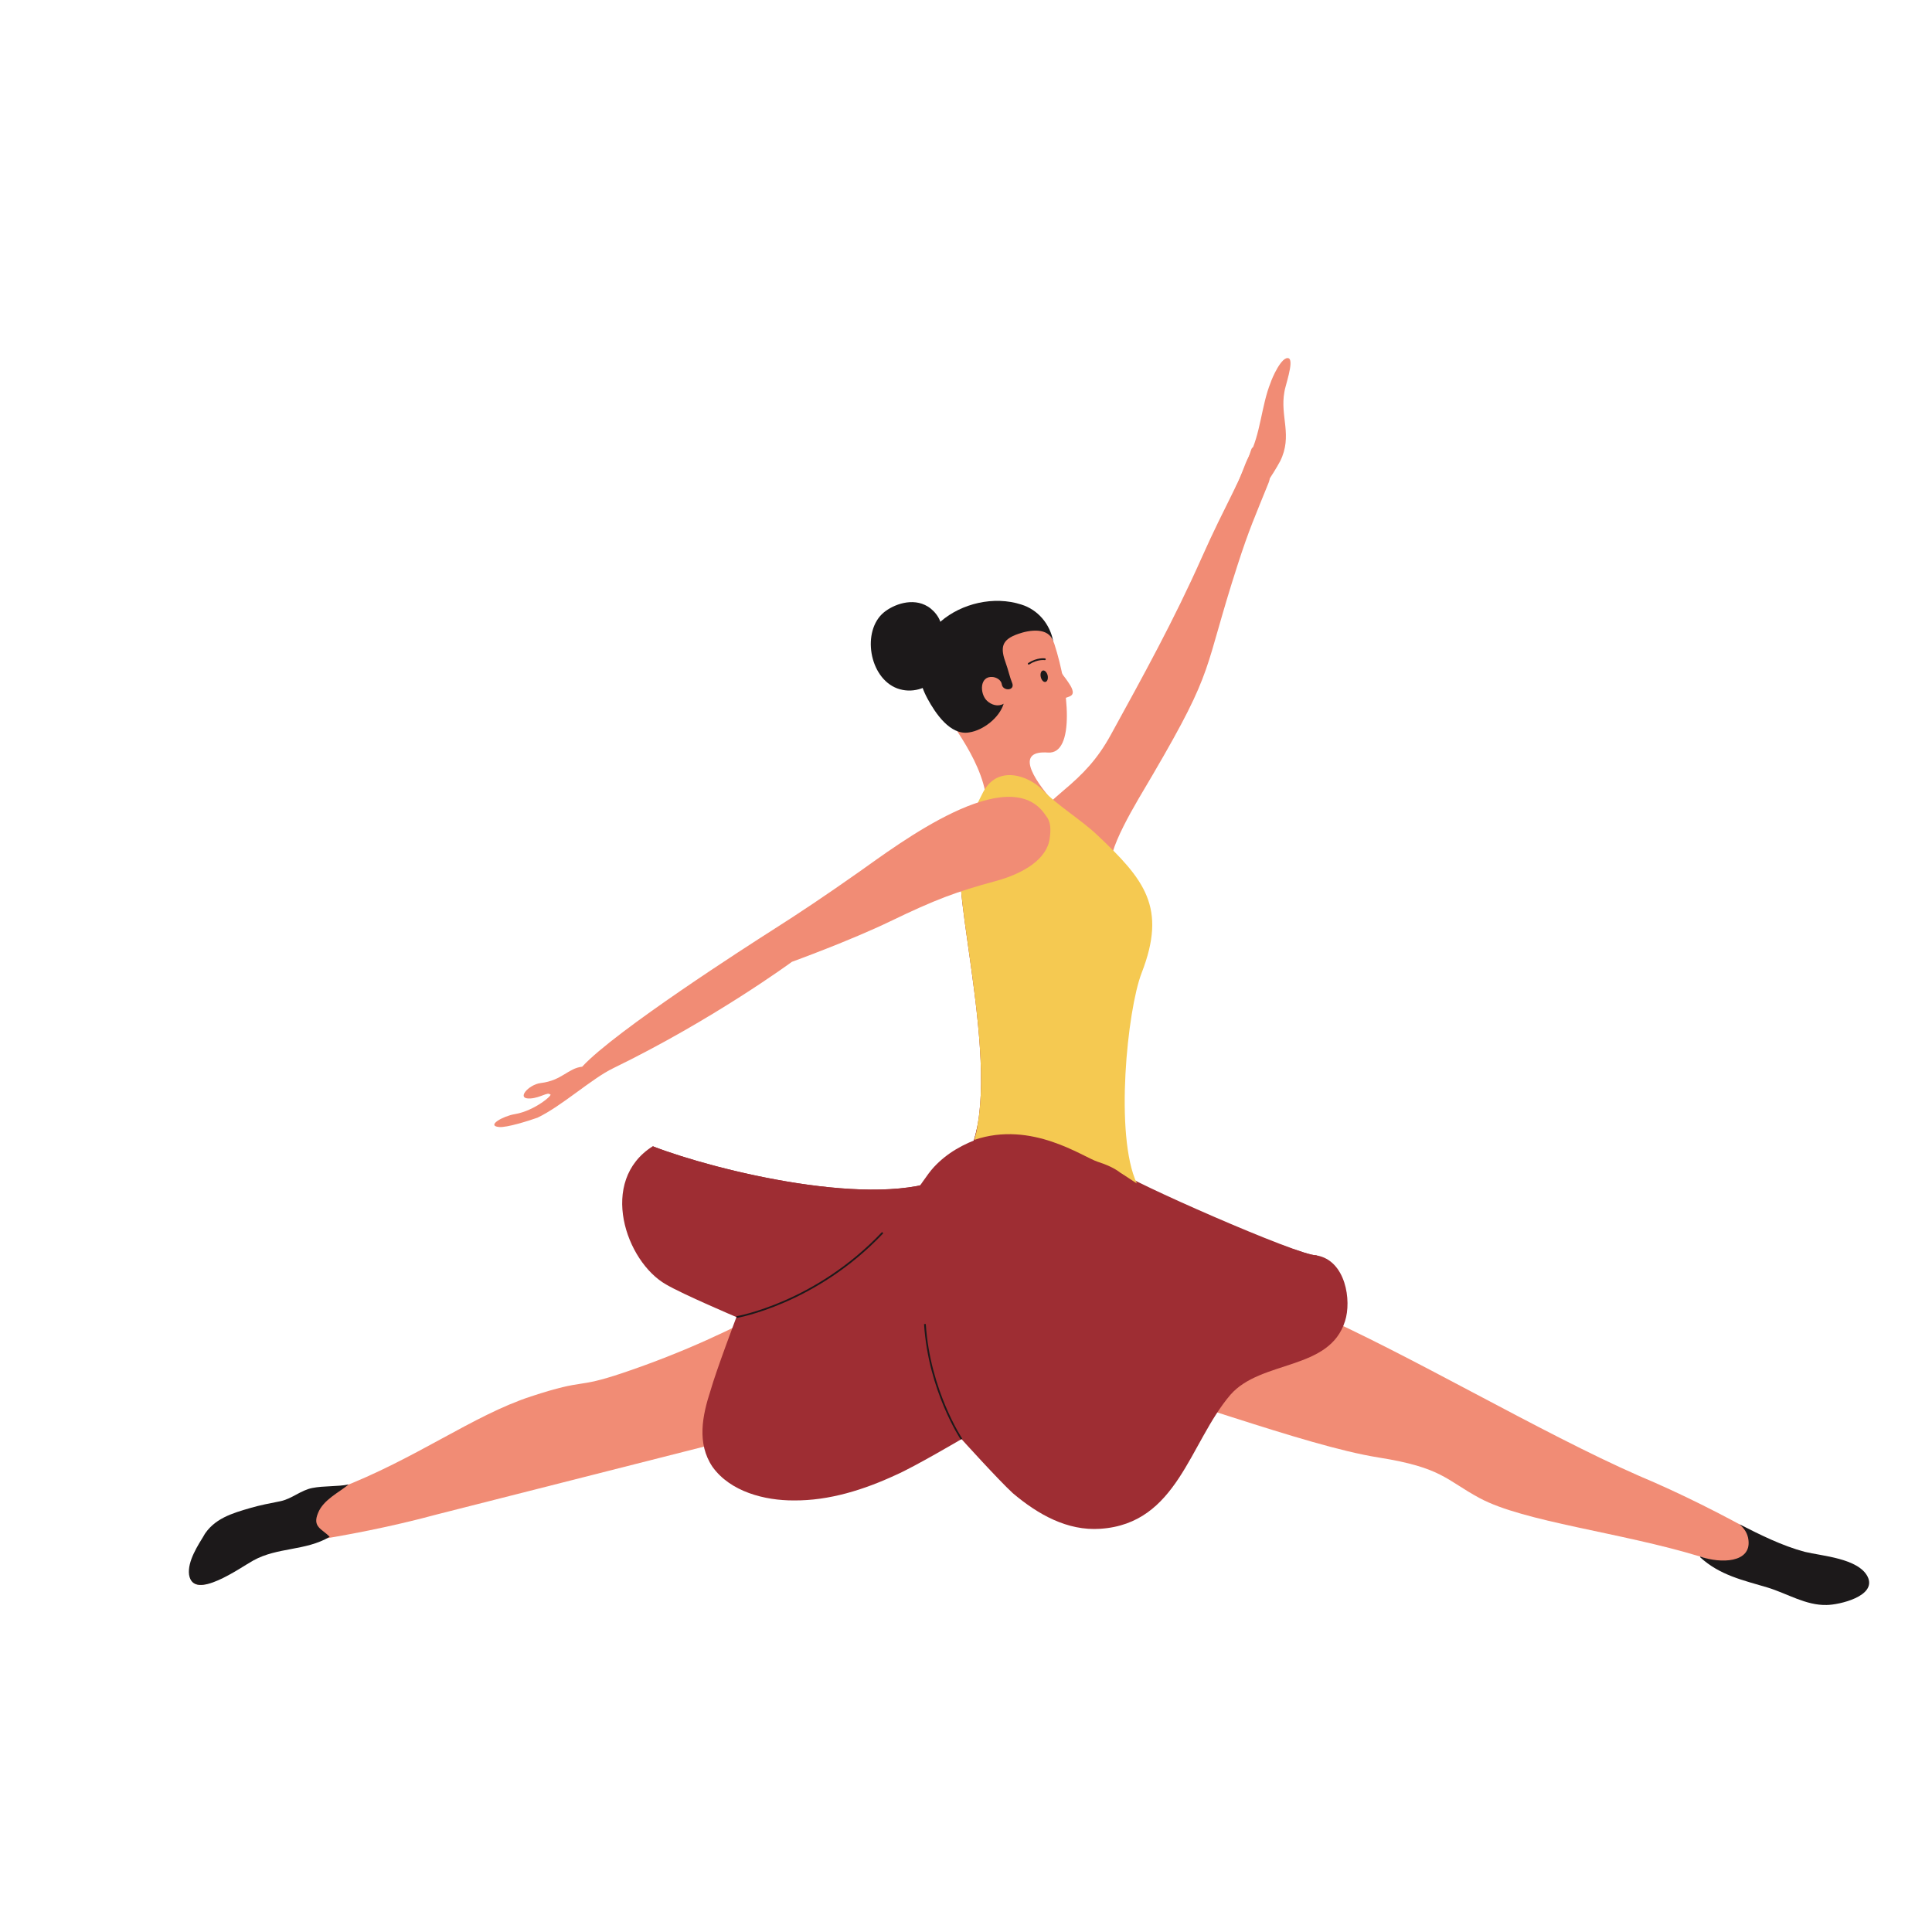 <svg xmlns="http://www.w3.org/2000/svg" id="Calque_1" data-name="Calque 1" viewBox="0 0 500 500"><defs><style>      .cls-1 {        fill: #f18c75;      }      .cls-2 {        stroke-miterlimit: 10;      }      .cls-2, .cls-3 {        fill: none;        stroke: #1c191a;        stroke-width: .45px;      }      .cls-4 {        fill: #f5c951;      }      .cls-5 {        fill: #1c191a;      }      .cls-6 {        fill: #9e2d33;      }      .cls-3 {        stroke-linecap: round;        stroke-linejoin: round;      }    </style></defs><path class="cls-1" d="M264.54,221.77c-.11-7.38,5.11-12.47,10.66-17.16,5.16-4.35,8.79-8.1,12.27-14.43,8.44-15.37,16.38-29.75,23.59-45.99,6.08-13.67,10.31-20.26,12.74-27.79.96-2.98,6.37,3.91,4.51,8.54-3.56,8.84-5.03,12.01-8,21.2-9.08,28.07-5.59,26.33-21.97,54.33-4.24,7.24-12.53,20.37-10.69,24.86,1.24,3.04-1.43-2.71-2.08.55"></path><path class="cls-1" d="M255.27,210.92c1.31-10.94-8.68-22.92-11.43-27.5-5.37-8.97-3.62-13.53-.36-19.76,4.46-8.52,26.06-7.24,29.38,2.98,3.8,11.66,5.4,28.63-1.65,28.12-16.18-1.17,13.79,26.08,22.6,32.17"></path><path class="cls-1" d="M262.13,348.89c-18.48,11.4-46.49,17.29-68.91,22.7-27.08,6.91-53.25,13.48-80.33,20.39-11.2,3.04-23.36,5.44-34.6,7.13-4.39.81-13.18,3.7-16.62,6.26-16.6,12.36-14.65-1.95-6.09-11.02,8.3-5.68,21.06-4.91,31.97-9.09,20.13-7.72,34.86-18.95,49.85-23.86,14.79-4.85,11.03-1.79,23.91-6.13,31.92-10.78,49.51-23.86,68.98-33.25"></path><path class="cls-1" d="M271.07,314.41c21.58,2.38,47.09,15.37,68.09,24.89,25.6,11.21,59.45,31.45,85.04,42.66,10.7,4.49,21.76,10.08,31.66,15.66,3.96,2.06,12.4,4.33,16.29,6.16,12.41,5.84,11.39,8.28-.94,10.18-10.03-.63-19.99-7.69-31.16-11.11-20.62-6.3-45.62-8.96-57.12-15.14-8.77-4.72-9.65-7.89-26.15-10.51-19.52-3.09-56.02-17.43-77.15-22.01"></path><path class="cls-6" d="M168.93,296.66c10.23,24.81,25.91,50.14,49.38,63.69,28.28,15.46,63.56,15.09,90.22-1.3,14.67-8.58,24.51-19.67,32.21-34.15-4.6.13-49.42-19.66-50.82-21.63-14.31-20.18-3.54-24.1-2.01-41.12,1.12-8.18,11.08-17.58,8.12-25.64-3.69-10.07-7.1-12.76-14.78-20-4.16-3.92-7.84.61-11.24-4.31-2.87-4.16-9.31-12.84-13.12-5.52-3.71,7.14-8.39,11.41-8.39,19.4,0,16.6,14.24,70.03-3.56,78.52-17.88,8.52-59.43-1.53-76.02-7.94Z"></path><path class="cls-1" d="M319.86,125.91c1.23-2.2,2.16-5.68,3.39-7.88,2.99-5.61,3.2-13.12,5.58-18.99.3-1.02,2.9-7.08,4.72-6.3,1.4.75-1.05,7.45-1.15,8.69-1.17,6.39,2.19,11.28-1.09,17.91-4.22,7.81-10.89,14.99-16.32,22.27"></path><path class="cls-1" d="M273.99,172.6c.39,1.13,1.03,2.01,1.81,3.02.51.76,2.05,2.64,1.81,3.78-.24,1.14-2.01.91-2.89,1.8"></path><path class="cls-6" d="M226.56,316.7c6.68-.41,11.52-10.8,15.16-14.69,6.71-7.17,16.61-9.56,31.55-11.58"></path><g><path class="cls-6" d="M289.99,303.54c-1.54-.03-3.14-.2-4.81-.56-11.27-2.3-20.88-7.64-32.76-8.47.3-1.08.47-2.19.57-3.32-1.18,6.4-3.62,11.29-8.04,13.4-17.88,8.52-59.43-1.53-76.02-7.94,10.23,24.81,25.91,50.14,49.38,63.69,28.28,15.46,63.56,15.09,90.22-1.3,14.67-8.58,24.51-19.67,32.21-34.15-4.45.13-48.66-18.13-50.75-21.36Z"></path><path class="cls-4" d="M284.19,300.7c2.22.72,4.26,1.62,5.8,2.83-.07-.11,4.26,2.81,4.22,2.74-5.8-12.41-2.46-44.92,1.24-54.46,6.6-17,.76-24.17-11.53-35.75-4.16-3.92-10.46-7.77-14.05-11.56-3.47-3.67-11.65-6.77-15.46.55-3.71,7.14-5.91,13.03-5.91,21.02,0,12.48,8.04,45.75,4.48,65.12-.1,1.13-.52,2.74-.82,3.81,14.89-5.06,28.02,4.41,32.01,5.7Z"></path></g><path class="cls-5" d="M52.61,397.6c2.71-4.59,7.4-5.95,12.31-7.37,2.34-.68,4.95-1.19,7.56-1.7,3.04-.6,5.3-2.84,8.34-3.44s6.38-.31,9.42-.91c-2.52,2.07-6.57,3.96-7.93,7.38-1.54,3.68,1.02,4.08,3.01,6.17-6.26,3.7-13.46,2.63-19.76,6.12-3.26,1.76-15.49,10.69-16.63,3.7-.46-3.51,2.33-7.67,4.04-10.48"></path><path class="cls-5" d="M440.05,402.84c5.3,1.85,13.15,1.63,12.45-4.24-.19-1.77-1.06-3.01-2.33-4.12,5.34,2.71,11.03,5.57,16.89,7.13,4.42,1.09,13.85,1.65,16.28,6.43,2.49,5.07-7.43,7.31-10.59,7.33-5.38.15-10.2-2.96-15.31-4.52-6.38-1.91-12.33-3.15-17.46-7.85"></path><path class="cls-1" d="M158.67,276.47c-5.39,2.57-13.35,9.84-19.58,12.79-2.37.84-7.98,2.61-9.95,2.41-3.4-.34,1.1-2.85,4.08-3.33,5.22-.86,10.22-5.25,9.11-5.11-.59-.68-2.46.87-5.03,1.05-3.94.28-.55-3.6,2.64-3.99,5.54-.67,7.02-3.82,10.73-4.23,8.49-9.25,43.41-31.64,49.21-35.33,6.98-4.44,13.41-8.72,22.51-15.13,9.78-6.88,38.89-29.13,48.28-14.5,1.28,1.49,1.33,3.43.99,5.91-.73,5.3-6.65,9.02-14.03,11.02-10.07,2.72-15.55,4.76-27.27,10.42-10.31,4.98-25.42,10.47-25.42,10.47,0,0-20.26,14.91-46.26,27.54Z"></path><path class="cls-6" d="M340.74,324.9c7.56,1.31,9.08,11.73,7.35,17.01-4,12.87-21.74,9.98-29.68,19.08-10.63,12.5-13.65,33.35-33.67,34.66-8.52.58-16.12-3.71-22.64-9.23-3.8-3.5-13.26-13.98-13.26-13.98,0,0-12.21,7.19-16.94,9.25-8.24,3.83-17.29,6.71-26.49,6.62-7.44.03-16.38-2.22-21.02-8.7-4.09-6.07-2.63-13.25-.5-19.76,1.46-5.15,6.7-18.99,6.7-18.99,0,0-13.85-5.88-18.19-8.43-10.45-5.91-17.64-26.84-3.47-35.78,0,0,3.45,2.23,8.34,5.18,8.28,4.97,15.35,12.24,23.22,17.76,20.9,13.84,44.04,14.01,68.26,12.95,6.49-.57,13.12-.87,19.75-1.17"></path><path class="cls-2" d="M248.84,372.45s-8.38-12.55-9.47-29.79"></path><path class="cls-2" d="M190.6,340.87s20.43-3.47,37.83-21.86"></path><path class="cls-5" d="M259.27,177.12c-.15-1.04-1.17-1.74-2.28-1.91-3.55-.39-3.47,4.37-1.54,6.17,1.11,1.04,2.85,1.61,4.3.74-1.09,3.61-5.26,6.88-8.91,7.42-4.93.89-8.8-5.04-10.79-8.7-8.9-16.35,10-28.97,24.25-24.39,4.31,1.32,7.45,5.04,8.28,9.57-1.18-3.77-6.17-2.99-9.01-1.99-4.47,1.53-4.75,3.57-3.22,7.74.47,1.22,1.03,3.65,1.56,4.89.94,2.15-2.37,2.29-2.64.46Z"></path><path class="cls-5" d="M243.48,163.65c.77-2.57-1.28-5.39-3.34-6.67-3.99-2.46-8.92-.51-11.39,1.5-5.78,4.78-3.86,16.91,3.43,19.67,3.75,1.38,7.71.14,10.53-2.71"></path><path class="cls-5" d="M269.35,175.21c.19.81.73,1.39,1.22,1.27.49-.11.74-.86.56-1.68-.19-.81-.74-1.38-1.23-1.27-.49.11-.74.86-.55,1.68Z"></path><path class="cls-3" d="M270.41,170.61s-1.93-.3-4.18,1.16"></path></svg>